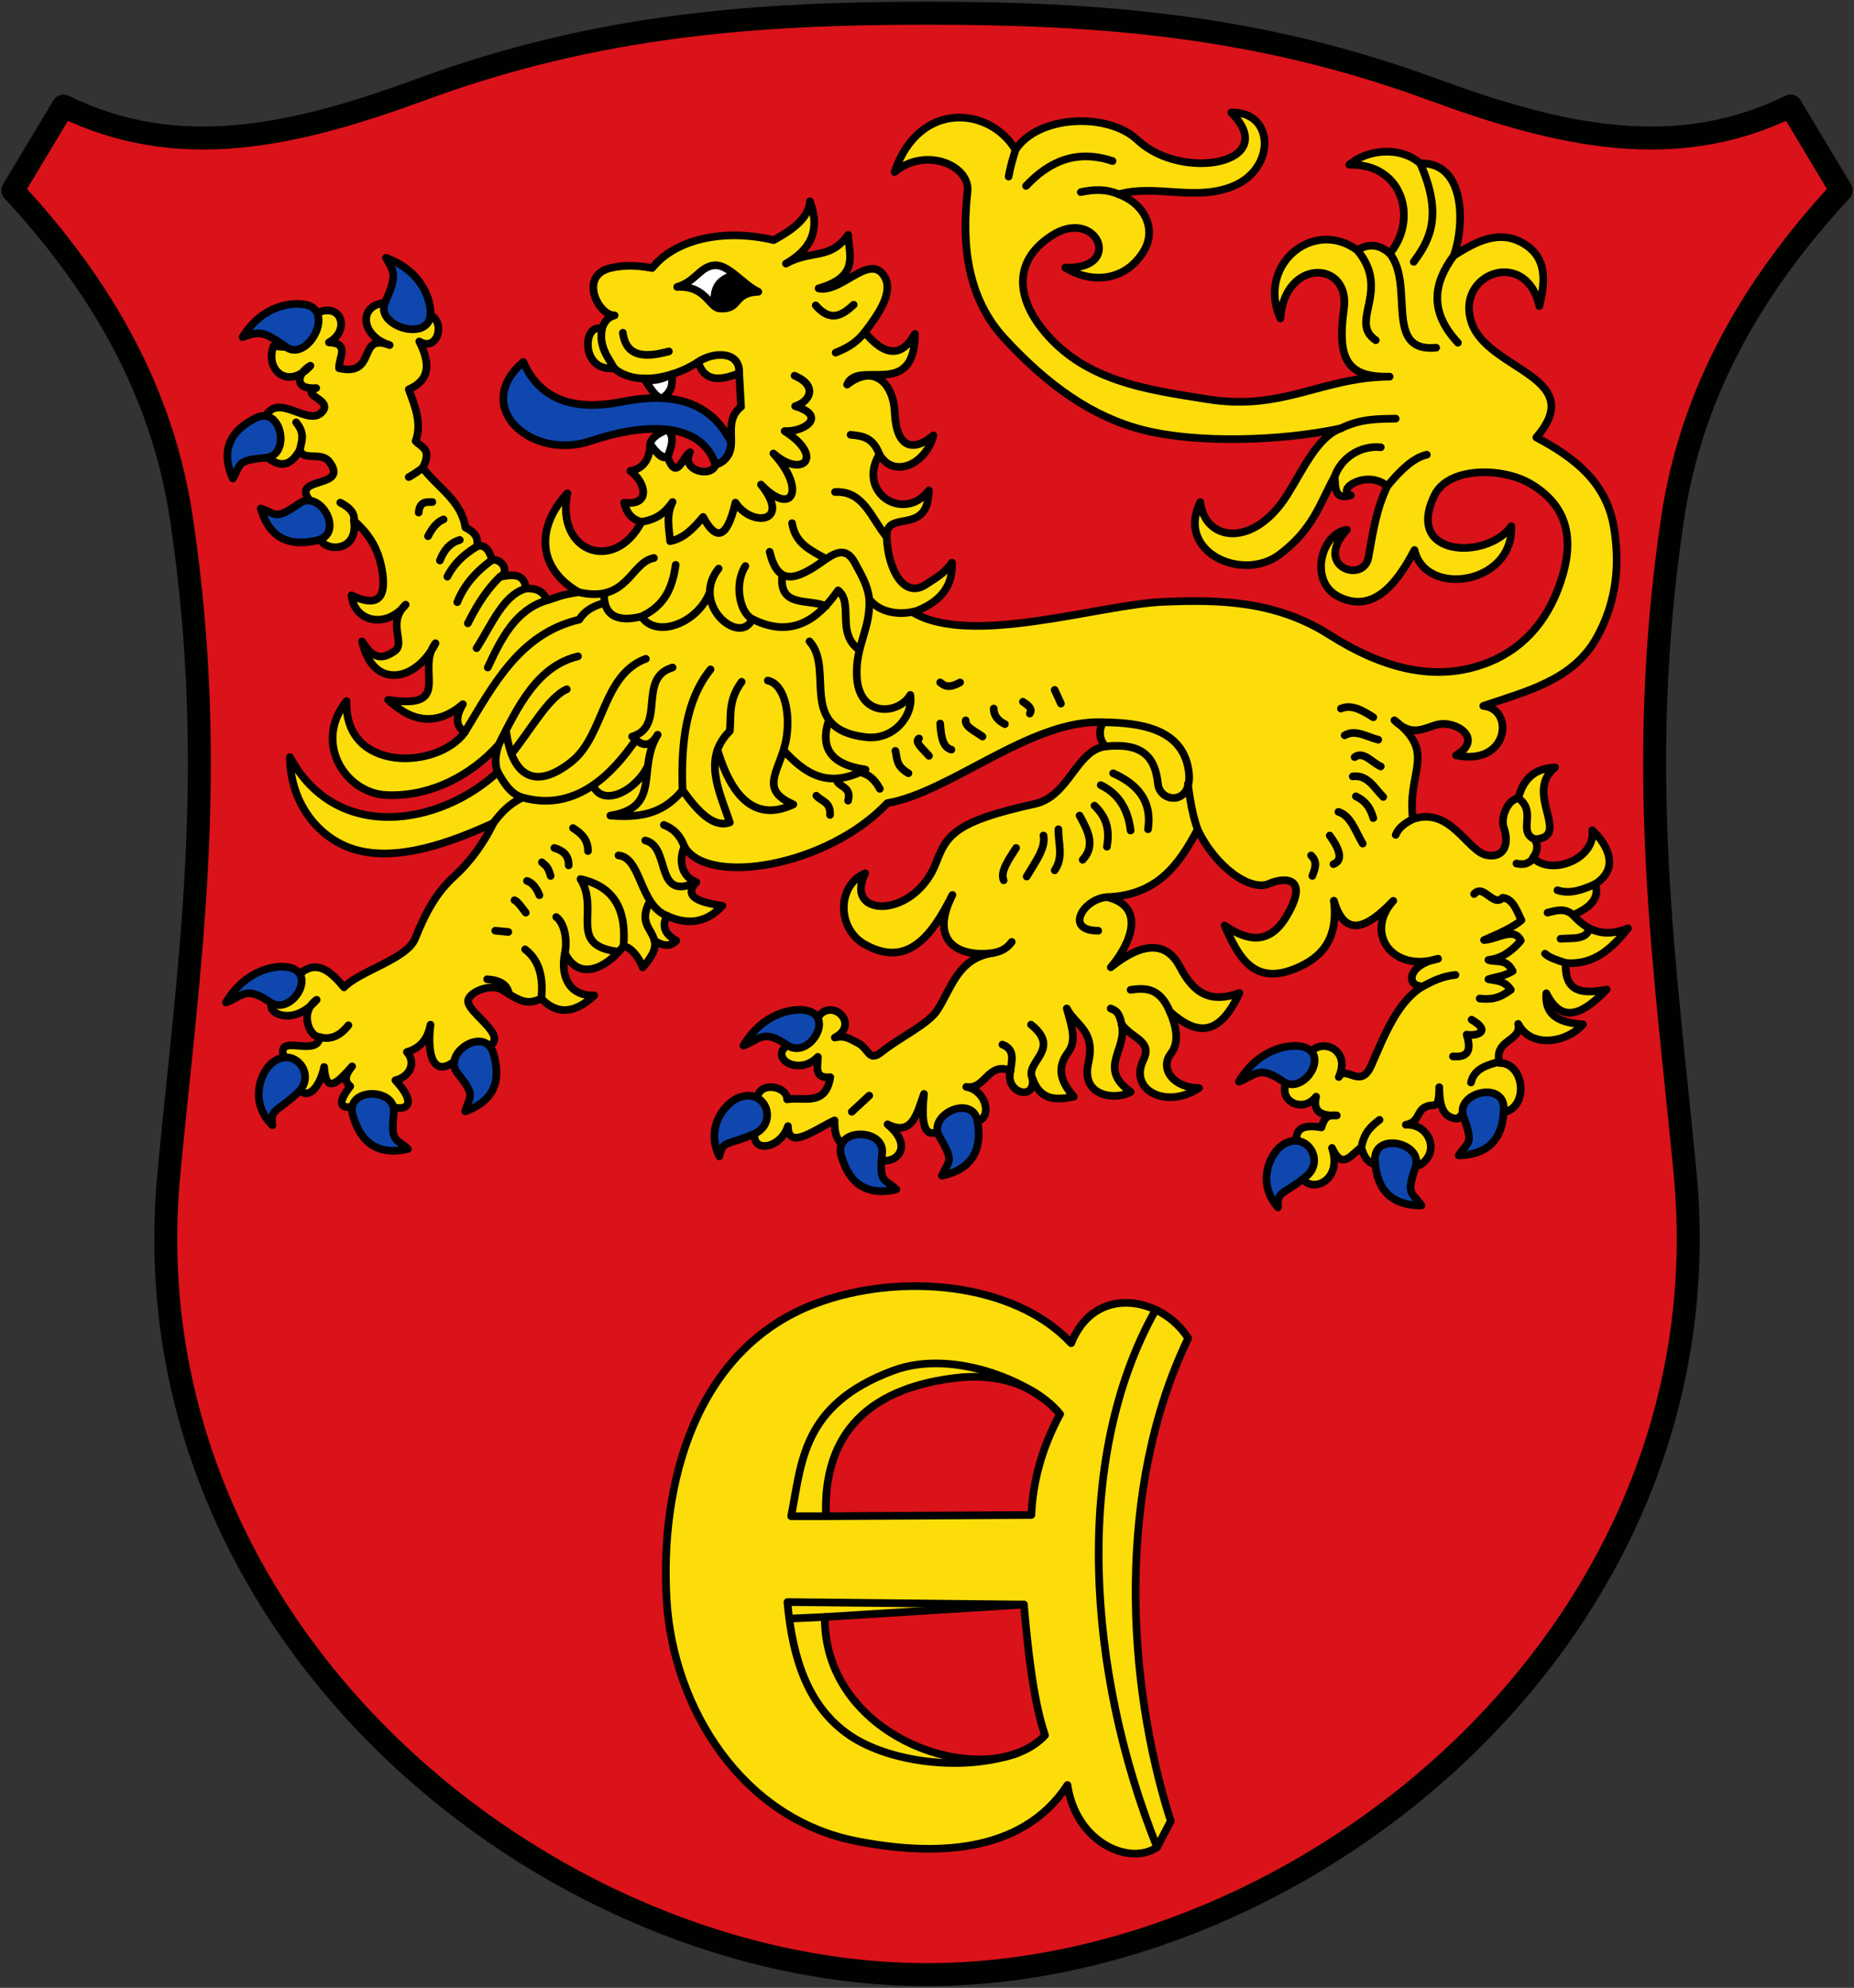 <svg xmlns="http://www.w3.org/2000/svg" version="1.0" width="484" height="519"><rect width="100%" height="100%" fill="#333333" stroke="none"/><path d="M373.824 23.273c33.347 12.26 63.61 19.165 93.617 4.405l13.217 22.026c-23.482 25.37-39.174 53.025-44.055 85.9-9.813 66.085-1.811 116.82 3.304 170.7C451.33 426.633 340.782 515.55 242 515.55c-98.782 0-209.33-88.918-197.907-209.245 5.115-53.88 13.117-104.616 3.304-170.7-4.881-32.876-20.573-60.531-44.055-85.9l13.217-22.027c30.007 14.76 60.27 7.855 93.617-4.405C156.341 6.301 198.287 3.45 242 3.45c43.713 0 85.659 2.851 131.824 19.823z" fill="#da121a" fill-rule="evenodd" stroke="#000200" stroke-width="6" stroke-linecap="round" stroke-linejoin="round"/><path d="M215.311 422.179l51.985-3.25c.917 10.382 2.368 25.069 5.523 34.116-14.292 15.36-57.745 1.809-57.508-30.866zm.325-26.317l53.61-.325c.386-8.773 2.755-17.545 7.472-26.317-7.117-8.363-17.149-10.732-27.617-9.423-27.4 3.428-34.124 19.591-33.465 36.065zm64.006-45.162c6.205-15.598 23.765-12.05 30.541-1.3-18.936 39.317-16.125 89.873-4.548 126.063l-3.574 6.823c-7.097 4.9-21.17-1.112-23.393-16.245-12.1 18.502-35.846 18.464-55.234 14.62-29.697-5.887-47.643-34.6-49.385-62.706-1.883-30.38 7.428-65.851 38.988-77.652 21.958-8.21 51.79-5.521 66.605 10.397z" fill="#fcdd09" fill-rule="evenodd" stroke="#000" stroke-width="2" stroke-linecap="round" stroke-linejoin="round"/><path d="M215.311 422.179l-9.29.429m95.68-80.648c-21.8 38.714-17.893 94.787.36 140.326m-86.425-86.424h-9.097c2.789-13.89 2.678-29.103 26.642-38.014 16.232-6.036 37.652 3.75 43.537 11.372m-9.422 49.71l-61.732-.65c1.312 14.992 5.541 27.54 16.298 34.837 10.222 6.936 29.264 9.57 43.53 4.674" fill="none" stroke="#000" stroke-width="2" stroke-linecap="round" stroke-linejoin="round"/><path d="M78.766 253.879c4.215-3.225 7.688-.146 11.047 3.899 3.952-4.224 16.396-7.38 18.52-12.671 3.036-7.566 5.875-12.334 10.372-16.427 4.501-4.098 8.003-9.374 10.096-13.79-11.36 5.213-24.943 10.065-35.902 6.986-9.046-2.542-17.093-11.43-17.22-24.205 12.226 22.545 39.226 17.858 54.26 3.899-.837-1.942-.661-4.47.227-7.11-7.223 8.01-17.78 13.631-29.306 13.12-10.64-.471-19.155-13.605-10.397-24.53-.603 18.824 23.943 17.849 30.865 8.123-2.154-1.441-2.659-3.707-.487-7.31-6.498 5.537-12.996 5.02-19.494-1.138 17.231 2.64 6.963-7.856 12.346-14.783-4.969 9.924-16.287 12.401-19.169-.487 3.235 5.3 5.776 4.316 8.43 2.585 3.158-2.06-2.143-7.299 2.942-12.17-4.921 6.317-13.382 4.673-14.134-2.437 4.303 2.014 10.005 3.472 7.798-7.472-1.236-6.13-4.39-9.517-7.148-12.022 1.213 8.459-7.825 8.096-8.772 4.711-.386-3.98-.605-8.094-3.087-10.397-4.125-5.92 10.808-2.684 5.361-9.747-2.072-2.687-6.81.023-7.618-3.082-2.2 3.974-5.08 5.363-9.44 1.133 1.989-3.303.975-6.607.488-9.91 3.454-6.272 11.206 2.972 14.783-1.137 2.84-3.262-5.998-4.284-1.587-6.183-5.912.457-5.03-3.87-1.5-5.838-5.965 6.547-12.014.961-9.584-5.199 6.996 1.076 9.951-.195 11.371-8.61 6.46-2.831 8.597 4.703 3.036 7.72 5.633.21 2.48 4.187 2.65 6.738 10.069 2.336 4.62-9.4 13.212-6.034-7.289-2.212-8.448-10.11-1.515-11.023 4.115 2.796 8.23 4.34 12.346 3.25 3.823 2.298 1.448 9.598-3.087 6.822 2.614 5.23 3.23 9.86-2.761 12.509 1.686 4.494 3.473 8.989 1.787 13.483 1.487 1.634 4.416 2.114 1.86 6.983 3.783 5.148 10.08 8.501 11.136 15.598 3.285 1.63 3.196 3.261 3.098 4.892 2.038-.546 3.143 1.083 3.887 3.556 2.58-.353 4.669 3.12 2.043 4.438 3.357-.71 6.396-.925 6.765 3.059 2.605-.143 4.612.612 5.488 3.062 2.61-.704 3.37-1.408 8.285-2.112-11.46-6.703-10.645-17.618-2.924-25.83-3.132 15.327 12.255 21.059 19.332 7.473-2.766-.68-3.938-2.633-4.549-5.036 7.096.944 5.721-5.297 1.625-8.285 4.005-.55 5.187-4.111 5.198-6.985 1.417 1.77 2.744 4.077 4.574 3.374 2.289 6.541 3.92-.084 5.823-1.263-2.652 4.729 5.636 6.878 6.66 3.25 7.879-2.928.813-10.476 6.661-15.109l-.487-8.772c-4.74 1.858-8.982 2.504-10.722-2.924-6.934 4.497-16.733 6.193-21.931 1.624-8.868 1.03-8.212-12.087-3.179-10.24.585-2.107 1.807-3.168 3.308-3.555-4.271.073-9.432-10.378-1.104-12.36 4.155-.987 7.653-.583 10.896 0 6.063-7.555 18.679-10.386 31.748-7.298 3.452-1.943 9.187-5.168 9.456-10.131 3 8.234-.43 12.92-6.269 16.278 6.7-3.746 11.47-.807 16.245-7.525.173 5.168 3.132 10.85-7.722 13.987 5.77 1.315 13.032-8.942 16.935-3.508 3.051 4.248-1.409 10.387-4.89 14.942 5.475 6.635 9.773 6.374 13.104.453-.01 17.376-15.01 6.538-17.7 13.232 6.953-5.457 12.084-.434 12.444 7.327.496 10.687 6.016 9.474 10.074 5.932-1.913 7.55-10.39 11.43-14.102 4.936-5.97 10.154 6.496 17.903 12.917 9.438-.155 12.173-11.297 4.67-11.007 12.117.336 8.649 4.595 16.385 10.397 12.346 1.979-1.378 4.432-2.5 6.649-5.586.326 5.96-2.88 10.366-10.21 12.957 15.15 9.07 48.683-2.08 65.519-2.757 14.329-.576 29.076-.378 43.235 8.615 13.298 8.448 27.58 12.87 41.725 7.109 9.392-3.826 16.059-11.6 19.278-23.064 2.879-10.254.462-18.27-8.654-23.568-7.25-4.214-21.317-4.383-24.927 3.102-7.918 16.419 14.027 16.814 20.056 8.056.64 15.318-22.527 18.69-25.27 6.226-4.706 9.013-10.859 16.556-19.655 12.27-8.187-3.987-4.626-16.703 2.002-17.547-8.915 9.647 4.356 14.136 5.609 7.236 1.228-6.766 2.015-12.412 4.932-18.618-5.326-4.503-13.556.853-9.529 2.39-4.337 1.301-3.985-2.087-4.199-4.91-3.788 6.791-5.453 13.662-14.414 20.374-9.737 7.292-27.151-.742-20.665-13.7 1.211 10.34 13.908 12.112 22.74-1.978 4.089-6.523 7.855-15.118 13.944-17.275-15.601 3.353-37.39 3.975-51.407.459-13.59-3.409-25.213-11.807-36.401-23.94-9.339-10.127-11.305-23.641-9.653-38.284.778-6.895-10.912-11.89-19.041-5.166 6.43-18.873 24.914-16.986 31.574-5.808 5.98-9.153 24.18-9.795 31.884-2.528 11.587 10.933 37.57 6.129 24.46-7.187 11.189-.345 11.7 14.414.714 19.117-9.898 4.237-20.397-.514-30.107 2.219 7.247 2.744 9.797 9.531 6.501 14.9-4.951 8.065-13.887 8.401-20.459 4.243 15.498.608 8.214-16.172-3.741-8.218-10.626 7.07-8.106 16.831-2.412 24.082 10.88 13.857 27.396 15.967 43.307 18.507 19.722 3.148 29.726-5.753 47.518-5.898-11.401.263-13.684-4.924-11.93-17.693 1.74-12.663-15.451-13.325-16.59 2.492-6.254-13.802 8.545-26.308 20.07-17.821 2.688-1.643 5.485-1.78 8.48.857 7.278-8.52 3.82-23.47-10.545-23.174 4.12-3.624 12.79-5.24 18.5-.344 11.598-.376 11.78 15.486 8.792 24.056 5.444-3.372 11.354-6.797 17.673-3.417 7.213 3.86 5.96 10.895 4.653 16.633-3.46-15.47-22.121-8.521-17.699 4.352 4.283 12.466 30.613 14.06 16.895 29.927 9.694 5.138 18.19 11.486 20.22 23.281 1.658 9.637.817 19.509-4.441 28.972-6.192 11.145-18.348 14.006-29.625 17.854 8.245.68 6.7 15.833-7.105 12.88 6.276-3.619 1.883-7.977-3.045-8.202-4.107-.187-7.546 4.45-13.046-.934 11.204 8.564 3.19 13.276 4.824 25.799 9.739-3.367 14.19 8.363 19.222 9.402 4.399.909 6.055-2.699 4.53-7.097-.914-2.639.81-7.261 3.763-7.77 1.187-4.555 3.826-7.754 9.593-8.034-8.367 6.649 4.56 18.145-5.274 18.776.882 1.606.747 3.212-.516 4.818 4.926 4.864 16.433.236 15.501-7.19 3.854 3.629 7.368 9.839.775 14.062 1.167 3.31-.83 5.988-5.79 8.073 4.785 5.391 9.569 5.388 14.353 3.467-4.176 5.171-8.76 9.64-16.26 9.07-.376 7.924 4.693 8.068 10.67 6.915-5.988 6.233-11.586 9.346-15.75.99-.474 6.18 3.96 7.695 9.557 8.107-4.022 4.684-13.443 6.488-16.891-.118 1.057 4.64-6.468 3.931-4.889 10.2 6.256-.095 7.783 10.774 1.676 12.747-4.196-4.838-8.391-2.476-12.587 1.803-3.998-.165-4.751-3.595-4.807-8.236-.075 6.73-1.36 3.76-3.93 5.348-1.914 1.182-1.415 3.826-4.798 4.478 6.01-.413 9.263 7.2 3.53 10.594-5.515-3.714-12.727 4.419-15.137-4.663-2.497 1.542-4.878 6.226-7.66.108 3.295 10.14-8.301 12.507-8.017 5.809-.195-4.983-5.005-12.96 5.249-11.165.583-1.7 1.043-3.51 4.006-3.128-4.642.262-6.263-1.492-5.392-4.905-3.523 4.598-10.48.97-7.46-4.304 1.76-.373 4.043-3.82 5.747-6.795 2.522-4.4 11.033-1.616 7.633 5.98 1.9-3.3 5.68 3.383 8.454-2.975 3.616-8.29 6.972-16.87 13.515-20.72-4.673.111-3.937-5.762 3.958-7.19-12.054 3.71-19.315-6.82-11.7-15.125-6.843 7.184-12.635 9.841-15.517-.04 1.301 10.363-3.548 15.064-10.015 17.726-11.124 4.578-15.006-3.388-18.507-11.238 6.172 4.245 11.753 4.962 16.131-2.368 6.225-10.423-.488-10.33-4.474-8.553-4.908 2.187-14.084-4.41-18.69-14.145-4.793 8.955-10.352 17.144-23.584 17.66 10.32 2.505 5.972 12.374.92 18.312 6.8-5.51 13.988-7.926 18.05-.086 3.844 7.417 8.356 9.365 15.516 6.804-5.689 12.36-11.862 10.42-18.158 4.86 1.604 3.613 2.605 7.963.31 10.894-3.152 4.025.714 9.062 7.297 9.057-8.466 5.611-18.39.616-14.522-7.327 2.454-5.04-2.864-5.456-5.665-9.332 1.587 6.606-6.377 11.44 2.337 17.657-3.308 2.108-13.155 1.71-11.016-7.61 1.94-8.45-3.438-9.778-5.653-14.172 1.491 5.318 2.575 8.461.299 11.532-2.778 3.748-2.21 7.254 1.54 11.51-4.473.913-8.684 1.103-10.742-4.624.615 6.017-7.378 3.513-5.77-2.14-5.993-2.503-6.474 5-11.549 4.204 6.76 1.18 7.698 12.995-2.907 7.873-6.023 6.4-9.454 6.214-8.14-6.035-1.818 5.018-2.986 11.173-9.517 7.945 10.209 8.438-4.511 14.22-5.622 4.129-5.708 2.969-8.328 1.06-8.217-5.16-5.123 2.345-12.164 7.992-12.153 1.494-2.196 6.979-12.847 7.676-7.072-2.642-4.383-9.984 6.987-8.524 6.842-4.355 4.295-.703 10.066 1.95 11.27-5.776-4.348.409-3.243-2.817-3.239-5.31-6.199 6.497-16.923-2.81-1.608-5.08 1.454-13.83 14.168-4.12 6.035.046 2.769-.751 4.342.61 5.81 1.298 3.204 1.5 2.895 5.254 6.353 2.483 4.815-3.858 12.202-7.269 14.531-10.856 3.827-5.895 5.42-13.69 14.667-15.029-8.8 1.247-16.947-2.766-10.662-15.139-5.623 11.299-12.01 18.973-22.855 12.928-7.28-4.059-7.406-15.35.072-18.586-5.8 11.715 12.987 12.122 18.615-2.98 2.667-7.157 5.294-10.663 25.683-15.135 8.966-1.967 10.742-13.976 18.405-15.002-1.612-1.873-1.82-4.205-.551-6.307-18.805-.9-39.821 18.275-56.37 21.118-15.612 16.559-46.916 21.811-52.96 11.372-1.393 3.086-1.13 7.635 3.086 9.26-3.537 3.906.942 5.263 6.823 6.173-4.765 5.045-9.855 4.73-14.458 2.599-1.529 2.868-.36 4.927 2.437 6.498-1.894 1.895-3.787 1.143-5.681.048.525 2.307-1.046 4.614-3.095 6.921-1.026-2.707-3.15-5.368-5.032-5.507-4.757 6.047-11.74 9.026-15.27 1.787-1.281 6.02 1.118 11.254 7.634 11.047-5.27 4.948-9.836 4.96-13.808.812-3.845 1.844-5.649.578-10.234-2.274-2.927-1.82-9.062.691-8.877 3.084.303 3.933 15.875 11.696-.87 12.998-7.706 8.701-10.08 1.822-8.935-6.985-.834 4.341-3.182 6.259-6.174 7.148 2.565 2.812.665 6.54-2.999 7.362 8.006 8.705-.506 8.73-5.123 4.497-3.676 2.206-13.179 5.445-6.66-2.924-1.853-1.481-1.106-3.287.487-5.199-3.427 3.872-6.845 7.71-7.31.163-1.176 6.147-6.088 11.36-8.726.9-7.281-12.085 6.963-2.421 7.588-8.698-2.701-.003-5.444-6.484-.812-9.747-8.025 9.45-17.91-.03-7.148-.812z" fill="#fcdd09" fill-rule="evenodd" stroke="#000" stroke-width="2" stroke-linecap="round" stroke-linejoin="round"/><path d="M197.966 76.177c-6.802.277-4.496 4.817-10.13 4.355-2.713-.223-3.558-5.999-11.052-5.617 4.836-1.402 5.939-5.382 9.796-5.654 3.59-.254 7.439 5.08 11.386 6.916z" fill="#fff" fill-rule="evenodd" stroke="#000" stroke-width="2" stroke-linecap="round" stroke-linejoin="round"/><path d="M196.571 75.442c-1.75-.856-3.5-2.24-5.25-4.014-4.11 1.085-5.485 3.734-5.314 7.266 4.515 4.134 7.138-2.589 10.564-3.252z" fill-rule="evenodd" stroke="#000"/><path d="M379.951 254.529c-3.696.412-6.045 1.723-8.483 2.976m31.876-8.5c1.2 1.11 3.377 1.733 5.406 2.429m-1.344-6.327c3.08-.235 6.851.336 7.48-2.76m-10.892-4.063c2.22-.518 4.442-1.369 6.662.613m-4.063-6.462c3.285 1.09 6.569-.143 9.853-1.611m-20.574-5.374c1.516.328 3.032.35 4.548-1.462m-36.064-6.01c.747-1.875 2.457-3.108 4.496-4.121m17.435 46.845c3.032.326 5.09-.015 8.123-2.274-1.64-2.468-3.799-2.343-5.849-2.762 2.092-.663 3.86-.68 6.336-2.112-1.757-3.458-4.194-2.156-6.336-2.924 2.816-.296 5.632-1.713 8.448-5.036-1.717-3.749-6.326-.269-9.585-.162 4.063-1.733 7.824-3.466 9.747-5.199-1.209-2.333-2.063-5.517-4.873-5.848-2.491 2.576-4.982-3.755-7.473-.975m-5.523 42.4c4.524.412 4.635-2.23 3.574-5.686 2.598.467 6.643-.775 1.3-3.899m-.163 16.408c.803-3.768 4.574-4.615 7.358-5.43m-31.239 15.177c-2 1.566-4.007 3.117-4.739 7.219m-60.241-41.171c3.875-.558 7.648-.563 10.246 5.694m-15.445-.82c1.084.469 2.2.706 2.865 4.111m-23.659.112c8.163 6.514-1.903 9.779.424 14.18m-7.896-8.982c3.468 1.362 2.36 4.248 2.126 6.843m-36.891 6.478l-4.549 4.224M90.95 267.688c-2.082 2.663-4.525 3.886-7.473 3.086m43.7-15.108c3.354.242 5.35 1.454 5.673 3.861m12.359-20.106c1.913 1.408 3.016 5.331 2.274 9.422m-10.397-.975c3.765 2.864 4.784 7.375 4.224 12.834m-12.021-17.707l3.411.325m1.625-8.285c.69.228 1.812 1.755 2.924 3.249m.325-8.285c1.29.414 2.391 1.59 3.249 3.736m.65-8.61c.758.81 1.516.763 2.274 3.574m.974-7.31c2.117.645 3.77 1.754 3.737 4.548m5.036-3.736c.03-3.068-1.791-4.654-3.899-6.01m114.528 29.728c-1.149 1.648-2.81 2.527-4.826 2.876m27.407-5.8c-9.101.014-3.704-8.482 2.366-8.764m53.518-5.532c.628-1.787 1.551-3.574-.325-5.36m5.848 2.273c2.6-.974 1.624-3.898-.975-7.472m8.61 2.112c-2.022-3.43-3.104-7.276-6.335-8.286m9.097 1.625c-.991-3.471-2.701-4.785-4.549-5.686m7.148.163c-2.351-2.316-4.01-5.845-7.96-5.361m7.31-2.6c-2.274-.995-4.548-4.129-6.823-2.436m42.733 10.722c5.02 3.58-.367 8.785 4.32 10.741m-40.88-26.012c-2.924-.668-5.848-2.804-8.772-1.137M350.06 185c2.816-1.195 5.632.502 8.448 2.274m-195.754 59.782c.96-10.78-3.52-15.848-11.21-17.545 5.14 8.197-3.536 17.247 9.7 18.944m12.881-9.359c-7.214-2.769-6.67-15.193-12.671-15.758m6.985-3.899c6.835 1.576 2.215 16.11 13.321 10.885m-8.447-14.946c2.138.841 4.083 2.264 5.36 5.686m66.768-42.887c1.059.809 2.035 1.717 5.199 0m24.693 1.949l1.624 3.574m-9.91-.487c1.284.89 2.614 1.773 1.788 3.086m-9.423-1.3c.04 1.541.727 2.953 2.924 4.062m-10.234-.975c-.202 1.74 2.618 2.877 4.386 4.224m-11.047-3.412c.222 3.179.577 6.197 2.925 6.823m-8.448-2.924c-1.386.873 1.174 2.873 2.6 4.549m-18.52 4.224c2.588.306 4.388 1.928 5.686 4.386m-11.047-1.787c1.082 1.463 3.604 1.486 2.762 4.873m-8.285-1.3c1.325 1.512 3.788 1.6 3.574 5.037m48.573 8.61c-1.973 3.07-4.209 6.215-3.25 8.447m10.397-11.696c.635 3.274-2.033 6.742-4.386 10.721m8.285-12.346c-.09 3.574 1.433 7.148-.974 10.722m6.498-14.296c1.876 3.438 4.414 7.675.812 11.534m3.086-14.133c3.719 3.574 3.814 7.148 3.25 10.722m-1.625-16.083c4.573 2.199 7.124 6.195 7.798 11.859m-4.549-14.946c6.225 2.808 10.21 7.065 9.097 14.621m-11.696-27.941c9.281.13 20.489 1.463 22.256 12.346 1.533 9.442-7.419 8.927-7.96 3.736-.752-7.203-4.244-10.794-13.745-9.775m24.099 21.69c-1.42-3.972-1.981-7.943-2.557-11.915m62.382-85.937c-3.44.76-6.881 4.013-10.322 8.221m-1.7-10.17c-5.402-.515-10.353 2.812-12.028 7.65m32.172-34.942c-7.74-8.328-6.254-15.732-1.053-22.766m-10.48 1.647c4.292-5.77 7.627-12.258 1.688-25.703m4.16 48.122c-13.85 1.33-5.534-16.419-12.116-24.604m-3.642 22.654c-7.172-4.805 4.085-12.912-4.838-23.511m10.036 43.98c-4.53.116-8.958-.076-14.322 2.544m-145.502 84.04c5.402 5.784 11.318 10.354 21.415 5.039-9.308-1.32-11.688-5.836-9.747-12.347m-28.916 7.148c4.199 13.958 10.855 18.533 19.819 14.296-9.548-4.133-3.063-9.002-1.766-17.566.997-6.584-.659-13.867-4.895-14.762m-45.629 27.333c2.437 5.844 11.1 1.57 14.313-5.032m16.37-25.225c-6.456 7.992-7.742 19.217-7.31 31.516m-2.599-32.003c-9.357 2.772-1.538 15.41-10.56 18.032 2.221 2.178 4.441 3.337 6.661-.488-5.54 8.955 1.18 18.943-12.346 21.12 6.757.474 13.369.123 18.845-6.661 4.115 5.837 8.23 9.926 12.346 8.447-2.832-8.314-7.15-16.814 0-23.88.378-4.115-.51-7.914 3.086-12.834m-25.017-6.01c-11.404 4.211-10.792 19.93-19.332 26.804-8.888 7.155-15.56 4.834-17.17-8.18m4.336 17.602c-3.603 1.69-5.743 4.114-7.635 6.66m1.137-13.32c1.596 2.79 3.362 5.79 6.498 6.66 14.695 4.078 24.176-7.587 28.917-14.133m-17.382-14.133c-4.819 2.041-9.637 10.971-14.455 16.853m17.379-25.463c-10.602 2.59-15.614 12.918-20.729 23.105m12.606-37.726c-8.202 2.512-11.897 9.942-15.433 17.545m9.945-20.607c-5.905 1.637-8.968 9.525-12.869 15.57m6.104-18.629c-2.793 2.68-5.585 6.473-8.378 12.132m6.335-16.57c-4.01 2.9-7.249 6.416-9.097 11.046m5.21-14.602c-4.358 2.647-6.466 5.294-7.81 7.942m-.974-14.946c-1.354.518-2.707 1.71-4.061 4.386m1.137-8.934c-1.53.037-3.318-.251-3.574 2.761m-20.469-2.599c2.3 1.201 3.863 2.647 3.574 4.711m-15.108-25.667c2.482 2.998 1.387 4.975.992 7.152m28.412 7.144c1.442-.814 2.637-1.627 3.646-2.44m47.554 35.27c-2.786.715-5.197 1.93-6.688 4.37-15.51 3.673-22.339 16.939-29.892 29.405m46.137-30.216c-6.632 1.67-9.766-.597-9.747-5.524m27.595-.89c-3.09 8.164-13.964 12.303-17.848 6.414 6.37-2.93 8.14-7.982 8.935-13.484m19.981 14.133c-3.041 7.233-16.336-3.735-8.772-13.158m36.59 21.126c-5.966-4.39-1.28-12.06-5.4-15.44-3.783 5.36-10.624 13.482-22.418 7.472-3.3-1.681-4.766-9.205-1.787-13.808m6.336-3.736c2.027 8.558 6.403 7.232 11.534 4.061 3.926-2.427 7.762-6.705 10.722-1.137 1.628 3.063 3.344 5.77 3.736 9.422m-20.144-19.82c.864 5.518 5.12 7.158 8.888 9.356m22.953 13.713c-3.904.99-9.033.304-11.697-3.249.379 7.906-3.55 11.924-3.249 19.982.413 11.067 10.94 10.28 13.97 5.036.869 5.47-4.36 11.858-11.533 11.046-18.243-2.064-8.092-17.688-14.783-25.017m6.66-38.989c7.5-.44 9.526 7.022 13.484 11.697M218.15 92.077c2.53-1.073 5.06-2.136 7.59-5.35m-3.692 26.794c2.93.275 5.852.58 7.513 5.087m-58.847 27.078c-6.159 1.15-6.821 11.901-19.657 8.935m56.37-56.533c6.182 2.653 3.997 6.769.163 7.96 8.46 2.546 2.396 6.8-2.761 6.498 10.663 6.865 4.508 12.438-2.925 5.848 8.686 9.492 4.892 16.643-3.249 8.123 8.123 10.072-2.472 11.154-6.66 4.711-2.342 10.008-5.24 9.726-8.448 3.736-2.424 2.855-4.911 5.605-8.61 6.336-.263-3.411-1.126-6.823.65-10.234-2.707 3.912-5.415 4.693-8.122 5.198m114.69-86.1c3.301-.729 6.601-.867 9.902.559m-1.616-8.68c-9.455-3.136-16.582.129-22.581 6.497m-4.549-2.437c.599-3.28 1.197-4.937 1.795-7.001M212.951 79.73c3.838 4.489 6.927 2.613 9.91-.163m-40.613 14.946c3.62-2.556 10.988-3.17 10.722 2.924m-30.379-10.56c.906 6.536 5.964 6.496 12.022 4.874m-17.475-5.855c-.788 4.645 1.503 7.238 3.179 10.241m-40.288 44.837c-2.728.793-4.195 2.845-5.199 5.361m56.051 99.306c-.927-3.489-4.203-4.703-1.177-10.466m34.475-84.616c-.712 8.135 7.135 5.737 11.442 7.696m18.124 37.79c.542 1.95.044 3.9 3.411 5.848" fill="none" stroke="#000" stroke-width="2" stroke-linecap="round" stroke-linejoin="round"/><path d="M136.599 94.514c4.662 10.524 14.151 12.679 25.667 10.397 12.987-2.573 23.05-.439 28.622 10.548-.242 3.17-1.692 5.272-4.092 5.86-3.95-11.869-19.552-10.599-32.652-6.174-15.366 5.19-31.234-8.887-17.545-20.631zM63.333 88.016c5.37-8.649 13.29-9.174 16.57-8.448 7.607 1.686.327 15.03-5.21 11.044-6.25-4.5-7.142-3.996-11.36-2.596zM100.764 67.307c9.56 3.503 11.68 11.153 11.635 14.511-.107 7.79-14.65 3.37-11.872-2.86 3.138-7.034 2.465-7.804.237-11.65zM60.767 124.925c-4.444-10.066 2.87-14.14 5.837-15.713 6.884-3.649 9.507 9.768 2.708 10.324-7.676.628-6.242 1.588-8.545 5.39zM68.082 132.756c2.999 10.587 11.23 9.06 14.52 8.378 7.628-1.581 1.09-13.587-4.501-9.678-6.312 4.413-5.82 2.758-10.019 1.3zM71.111 293.784c-6.114-5.972-3.082-13.622-.377-16.019 5.832-5.166 12.069 2.718 7.118 7.412-5.588 5.3-7.328 4.202-6.74 8.607zM58.99 261.731c5.228-8.735 13.14-9.85 16.43-9.176 7.634 1.56.573 12.954-5.028 9.06-6.324-4.397-7.207-1.353-11.401.116zM106.494 299.978c-10.72 2.484-13.355-5.462-14.346-8.672-2.298-7.444 11.373-7.513 10.648-.73-.818 7.658.394 6.429 3.698 9.402zM121.453 290.167c10.358-3.712 8.273-11.82 7.369-15.056-2.097-7.503-13.63-.162-9.348 5.15 4.832 5.996 3.148 5.618 1.979 9.906zM187.806 301.901c-3.814-7.649 1.561-13.88 4.903-15.255 7.205-2.965 10.508 6.53 4.29 9.338-7.018 3.172-8.3 1.563-9.193 5.917zM194.078 272.988c5.228-8.735 13.14-9.85 16.43-9.176 7.633 1.561.573 12.954-5.029 9.06-6.323-4.397-7.206-1.352-11.4.116zM234 310.546c-10.72 2.484-13.354-5.462-14.345-8.671-2.298-7.445 11.372-7.514 10.648-.73-.818 7.657.393 6.428 3.697 9.4zM245.9 306.954c10.769-2.266 9.809-10.582 9.354-13.91-1.054-7.72-13.48-2.02-9.963 3.826 3.97 6.6 2.352 5.995.61 10.084zM333.634 315.252c-5.666-6.4-2.089-13.81.783-16.005 6.19-4.73 11.84 3.584 6.564 7.908-5.957 4.882-7.614 3.66-7.347 8.097zM323.423 282.408c5.228-8.736 13.139-9.85 16.43-9.177 7.633 1.561.572 12.955-5.03 9.06-6.323-4.397-7.205-1.352-11.4.117zM371.086 314.716c-11.003.107-11.857-8.221-12.13-11.57-.633-7.765 12.729-4.875 10.554 1.591-2.456 7.3-1.006 6.362 1.576 9.98zM380.804 301.659c11-.231 11.598-8.582 11.769-11.937.394-7.78-12.873-4.482-10.5 1.914 2.678 7.221 1.2 6.328-1.27 10.023z" fill="#0f47af" fill-rule="evenodd" stroke="#000" stroke-width="2" stroke-linecap="round" stroke-linejoin="round"/><path d="M168.108 98.832c1.627 2.441 3.21 5.184 4.837 5.137 2.92-2.13 2.49-4.131 2.504-6.262-2.309 1.064-4.61 2.171-7.34 1.125zM174.276 112.163c-3.225 1.265-4.333 2.53-4.537 3.795 1.374 1.879 2.775 3.621 4.574 3.374.773-2.502 2.087-5.081-.037-7.17z" fill="#fff" fill-rule="evenodd" stroke="#000" stroke-width="2" stroke-linecap="round" stroke-linejoin="round"/></svg>